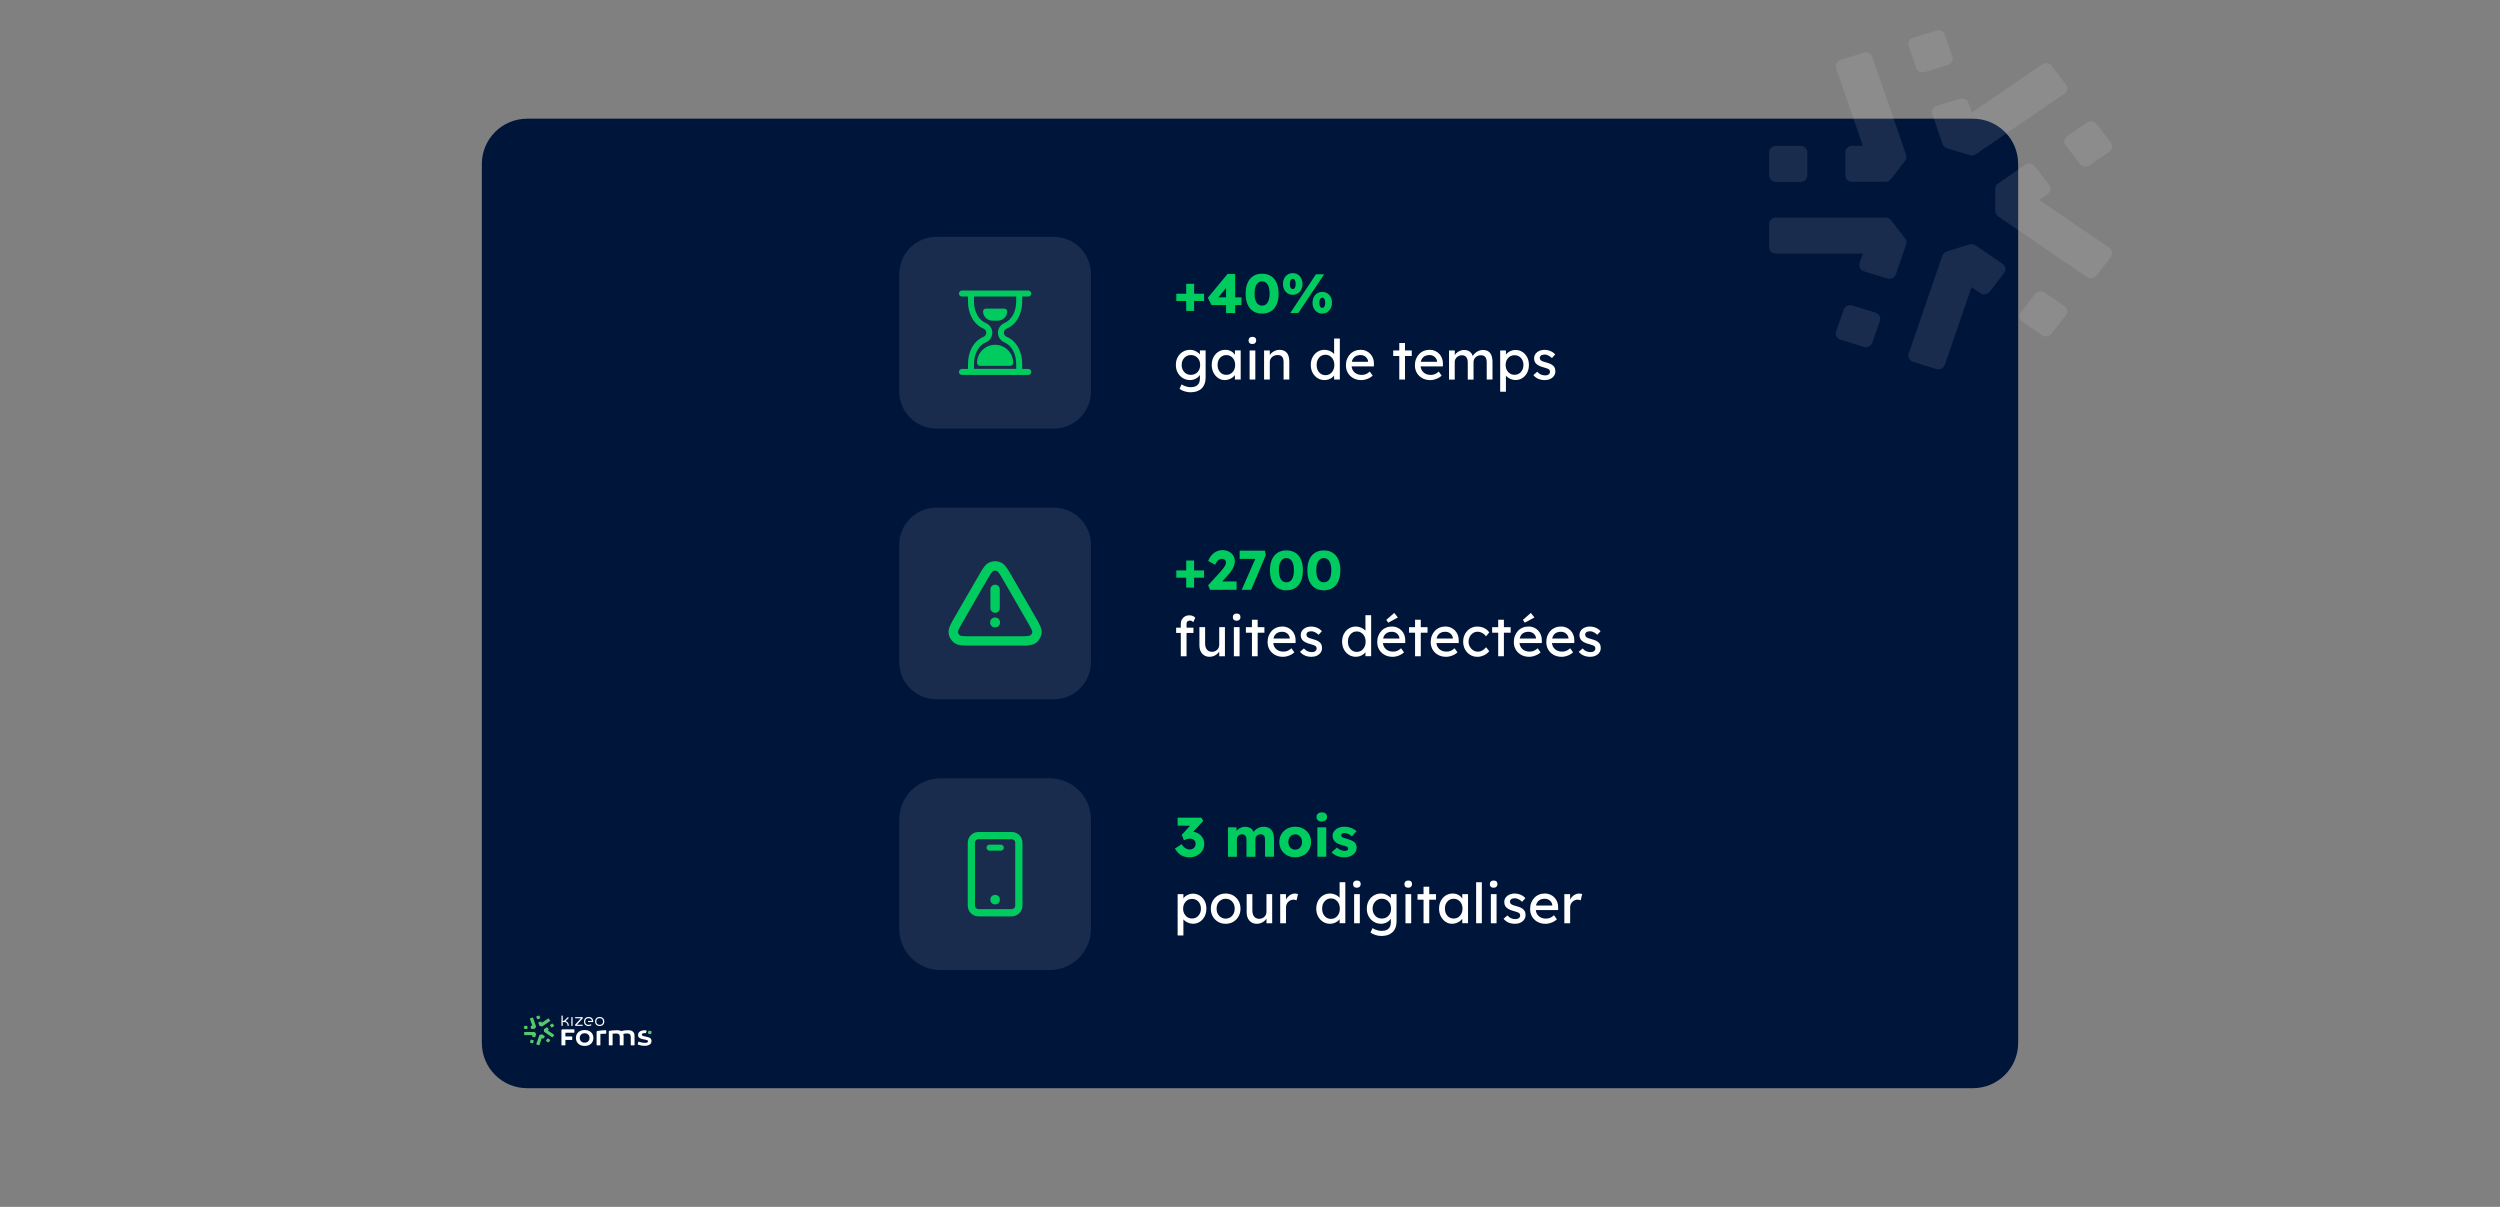 <?xml version="1.0" encoding="UTF-8"?>
<svg id="Calque_1" data-name="Calque 1" xmlns="http://www.w3.org/2000/svg" viewBox="0 0 1595 770">
  <rect x="0" y="0" width="1595" height="770" fill="#808080" stroke="none"/>
  <defs>
    <style>
      .cls-1 {
        fill: #55c96b;
      }

      .cls-2, .cls-3 {
        fill: #00cb5f;
      }

      .cls-4, .cls-5 {
        fill: #fff;
      }

      .cls-4, .cls-6 {
        opacity: .1;
      }

      .cls-3 {
        fill-rule: evenodd;
      }

      .cls-7 {
        fill: #00153a;
      }
    </style>
  </defs>
  <path class="cls-7" d="M336.27,75.73h922.47c15.92,0,28.85,12.93,28.85,28.85v560.83c0,15.92-12.93,28.85-28.85,28.85H336.27c-15.92,0-28.85-12.93-28.85-28.85V104.59c0-15.92,12.93-28.85,28.85-28.85Z"/>
  <g>
    <g>
      <g>
        <path class="cls-2" d="M750.48,192.02v-4.63h17.71v4.63h-17.71ZM756.81,198.35v-17.29h5.02v17.29h-5.02Z"/>
        <path class="cls-2" d="M782.23,199.73v-20.01l3.22.07-8.94,10.96-.85-1.06h16.4v4.95h-19.09l-2.4-4.63,12.62-15.24h4.84v24.96h-5.8Z"/>
        <path class="cls-2" d="M805.21,200.08c-2.22,0-4.11-.51-5.67-1.52-1.57-1.01-2.76-2.47-3.59-4.37-.83-1.9-1.24-4.18-1.24-6.84s.41-4.94,1.24-6.84c.82-1.9,2.02-3.35,3.59-4.37,1.57-1.01,3.46-1.52,5.67-1.52s4.11.51,5.69,1.52c1.58,1.01,2.78,2.47,3.61,4.37.82,1.9,1.24,4.18,1.24,6.84s-.41,4.94-1.24,6.84c-.83,1.9-2.03,3.35-3.61,4.37-1.58,1.01-3.48,1.52-5.69,1.52ZM805.21,194.99c1.53,0,2.72-.66,3.55-1.98.84-1.32,1.26-3.21,1.26-5.66s-.42-4.46-1.26-5.82c-.84-1.35-2.02-2.03-3.55-2.03s-2.72.68-3.55,2.03c-.84,1.36-1.25,3.29-1.25,5.82s.42,4.34,1.25,5.66c.84,1.32,2.02,1.98,3.55,1.98Z"/>
        <path class="cls-2" d="M824.79,188.1c-1.2,0-2.27-.3-3.22-.9-.94-.6-1.68-1.42-2.21-2.46s-.8-2.22-.8-3.54.27-2.54.8-3.59,1.27-1.87,2.21-2.46c.94-.59,2.01-.88,3.22-.88s2.3.29,3.23.88c.93.59,1.66,1.41,2.17,2.46.52,1.05.78,2.24.78,3.59s-.27,2.5-.81,3.54c-.54,1.04-1.28,1.86-2.21,2.46-.93.6-1.99.9-3.16.9ZM824.79,184.45c.4,0,.74-.13,1.01-.39.27-.26.48-.64.62-1.13s.21-1.07.21-1.73-.07-1.24-.21-1.73-.35-.88-.62-1.15c-.27-.27-.61-.41-1.01-.41-.38,0-.71.14-.99.41-.28.27-.5.65-.65,1.15-.15.5-.23,1.07-.23,1.73s.07,1.24.21,1.73c.14.5.36.87.65,1.13s.63.39,1.01.39ZM823.2,199.73l16.37-24.75h5.27l-16.54,24.75h-5.09ZM843.63,200.08c-1.2,0-2.27-.31-3.22-.92-.94-.61-1.68-1.43-2.21-2.46-.53-1.03-.8-2.2-.8-3.52s.26-2.54.78-3.59c.52-1.05,1.25-1.87,2.19-2.46.94-.59,2.03-.88,3.25-.88s2.3.29,3.23.88c.93.59,1.66,1.41,2.17,2.46.52,1.05.78,2.25.78,3.59s-.27,2.46-.81,3.5c-.54,1.04-1.28,1.86-2.21,2.48-.93.61-1.99.92-3.16.92ZM843.63,196.44c.4,0,.74-.14,1.01-.41.27-.27.48-.65.62-1.13.14-.48.21-1.05.21-1.71s-.07-1.24-.21-1.73c-.14-.5-.35-.88-.62-1.15-.27-.27-.61-.41-1.01-.41s-.74.13-1.03.39c-.28.26-.5.64-.65,1.15-.15.51-.23,1.09-.23,1.75s.08,1.23.23,1.71c.15.48.37.86.65,1.13.28.27.62.41,1.03.41Z"/>
        <path class="cls-5" d="M759.64,250.28c-1.32,0-2.63-.21-3.94-.62s-2.36-.95-3.16-1.61l1.34-2.83c.47.35,1.03.67,1.66.94.64.27,1.31.48,2.01.64.71.15,1.4.23,2.09.23,1.3,0,2.38-.21,3.25-.64.87-.42,1.53-1.05,1.98-1.87.45-.83.67-1.85.67-3.08v-3.57l.39.25c-.12.73-.5,1.43-1.15,2.1-.65.67-1.46,1.22-2.42,1.64-.97.42-1.96.64-2.97.64-1.77,0-3.34-.42-4.72-1.26-1.38-.84-2.47-1.98-3.27-3.43-.8-1.45-1.2-3.1-1.2-4.97s.39-3.52,1.18-4.97c.79-1.45,1.87-2.59,3.25-3.43,1.38-.84,2.93-1.25,4.65-1.25.71,0,1.39.09,2.05.27.66.18,1.27.42,1.84.74s1.07.67,1.52,1.04c.45.38.81.78,1.1,1.2.28.42.46.82.53,1.2l-.78.28v-4.35h3.64v17.43c0,1.49-.22,2.8-.65,3.94-.44,1.14-1.07,2.11-1.89,2.9-.82.79-1.83,1.39-3,1.8-1.18.41-2.51.62-3.99.62ZM759.78,239.14c1.15,0,2.18-.27,3.08-.81s1.59-1.28,2.09-2.23c.49-.94.74-2.03.74-3.25s-.25-2.32-.76-3.27c-.51-.95-1.2-1.7-2.09-2.24s-1.9-.81-3.06-.81-2.14.28-3.02.83c-.88.55-1.58,1.31-2.09,2.26-.51.95-.76,2.03-.76,3.24s.25,2.28.76,3.23c.51.95,1.2,1.7,2.09,2.25s1.89.81,3.02.81Z"/>
        <path class="cls-5" d="M781.42,242.5c-1.53,0-2.93-.42-4.19-1.27-1.26-.85-2.27-2-3.02-3.47-.75-1.46-1.13-3.11-1.13-4.95s.38-3.52,1.15-4.97c.77-1.45,1.8-2.59,3.11-3.41,1.31-.82,2.78-1.24,4.4-1.24.97,0,1.85.14,2.65.42.8.28,1.5.68,2.1,1.18.6.51,1.1,1.09,1.48,1.75.39.66.63,1.37.72,2.12l-.81-.28v-4.81h3.68v18.56h-3.68v-4.42l.85-.25c-.14.64-.43,1.26-.87,1.86-.44.6-.99,1.14-1.66,1.61-.67.47-1.41.85-2.23,1.13-.81.28-1.67.42-2.56.42ZM782.37,239.14c1.11,0,2.09-.27,2.93-.81s1.51-1.29,2-2.25c.48-.95.72-2.04.72-3.27s-.24-2.27-.72-3.22c-.48-.94-1.15-1.68-2-2.23s-1.83-.81-2.93-.81-2.04.27-2.88.81-1.5,1.28-1.98,2.23-.72,2.02-.72,3.22.24,2.32.72,3.27c.48.95,1.14,1.7,1.98,2.25s1.8.81,2.88.81Z"/>
        <path class="cls-5" d="M799.02,219.49c-.78,0-1.38-.2-1.8-.6-.42-.4-.64-.97-.64-1.7,0-.68.22-1.24.65-1.66.44-.42,1.03-.64,1.79-.64s1.38.2,1.8.6.64.97.64,1.7c0,.68-.22,1.24-.65,1.66-.44.42-1.03.64-1.79.64ZM797.25,242.15v-18.56h3.64v18.56h-3.64Z"/>
        <path class="cls-5" d="M806.48,242.15v-18.56h3.64v3.82l-.64.42c.24-.83.69-1.59,1.38-2.28.68-.69,1.5-1.26,2.44-1.7.94-.44,1.91-.65,2.9-.65,1.41,0,2.59.28,3.54.83.94.55,1.65,1.4,2.12,2.53.47,1.13.71,2.56.71,4.28v11.31h-3.64v-11.06c0-1.06-.14-1.94-.42-2.63-.28-.69-.72-1.2-1.31-1.52-.59-.32-1.32-.45-2.19-.41-.71,0-1.36.11-1.94.34-.59.22-1.1.54-1.54.94-.44.4-.78.87-1.03,1.4-.25.53-.37,1.1-.37,1.71v11.24h-3.64Z"/>
        <path class="cls-5" d="M845.15,242.5c-1.7,0-3.21-.42-4.54-1.26-1.33-.84-2.39-1.98-3.16-3.43-.78-1.45-1.17-3.1-1.17-4.97s.38-3.52,1.15-4.97c.77-1.45,1.81-2.59,3.13-3.43,1.32-.84,2.82-1.25,4.49-1.25.92,0,1.81.15,2.67.44.86.29,1.63.69,2.32,1.2.68.51,1.22,1.06,1.61,1.66.39.6.58,1.21.58,1.82l-1.06.07v-12.41h3.64v26.16h-3.64v-4.42h.71c0,.57-.19,1.13-.57,1.68-.38.55-.88,1.07-1.5,1.54-.62.47-1.34.85-2.16,1.13-.81.28-1.64.42-2.49.42ZM845.65,239.36c1.11,0,2.09-.28,2.93-.85.85-.57,1.51-1.34,2-2.32.48-.98.72-2.09.72-3.34s-.24-2.36-.72-3.34c-.48-.98-1.15-1.75-2-2.32s-1.83-.85-2.93-.85-2.09.28-2.93.85c-.85.57-1.51,1.34-2,2.32-.48.98-.72,2.09-.72,3.34s.24,2.36.72,3.34c.48.98,1.15,1.75,2,2.32.85.57,1.83.85,2.93.85Z"/>
        <path class="cls-5" d="M868.49,242.5c-1.91,0-3.6-.41-5.07-1.22-1.47-.81-2.63-1.93-3.46-3.34-.84-1.41-1.26-3.04-1.26-4.88,0-1.46.24-2.79.71-3.99.47-1.2,1.13-2.25,1.96-3.13.84-.88,1.84-1.57,3-2.05,1.17-.48,2.43-.72,3.8-.72,1.2,0,2.32.23,3.36.69,1.04.46,1.94,1.09,2.7,1.89.77.8,1.35,1.75,1.77,2.85.41,1.1.61,2.29.58,3.59l-.04,1.56h-15.17l-.81-2.9h12.83l-.53.6v-.85c-.07-.78-.33-1.47-.78-2.09-.45-.61-1.01-1.1-1.7-1.45-.68-.35-1.43-.53-2.23-.53-1.27,0-2.35.24-3.22.72-.87.48-1.53,1.19-1.98,2.12-.45.93-.67,2.08-.67,3.45,0,1.3.27,2.42.81,3.38.54.95,1.31,1.69,2.3,2.21.99.52,2.13.78,3.43.78.92,0,1.77-.15,2.56-.46.79-.31,1.64-.86,2.56-1.66l1.84,2.58c-.57.57-1.26,1.06-2.07,1.49-.81.42-1.67.76-2.58,1.01-.91.25-1.8.37-2.67.37Z"/>
        <path class="cls-5" d="M888.88,227.12v-3.53h11.81v3.53h-11.81ZM892.74,242.15v-23.3h3.64v23.3h-3.64Z"/>
        <path class="cls-5" d="M912.5,242.5c-1.91,0-3.6-.41-5.07-1.22-1.47-.81-2.63-1.93-3.46-3.34-.84-1.41-1.26-3.04-1.26-4.88,0-1.46.24-2.79.71-3.99.47-1.2,1.13-2.25,1.96-3.13.84-.88,1.84-1.57,3-2.05,1.17-.48,2.43-.72,3.8-.72,1.2,0,2.32.23,3.36.69,1.04.46,1.94,1.09,2.7,1.89.77.8,1.35,1.75,1.77,2.85.41,1.1.61,2.29.58,3.59l-.04,1.56h-15.17l-.81-2.9h12.83l-.53.6v-.85c-.07-.78-.33-1.47-.78-2.09-.45-.61-1.01-1.1-1.7-1.45-.68-.35-1.43-.53-2.23-.53-1.27,0-2.35.24-3.22.72-.87.48-1.53,1.19-1.98,2.12-.45.93-.67,2.08-.67,3.45,0,1.3.27,2.42.81,3.38.54.95,1.31,1.69,2.3,2.21.99.52,2.13.78,3.43.78.92,0,1.77-.15,2.56-.46.79-.31,1.64-.86,2.56-1.66l1.84,2.58c-.57.57-1.26,1.06-2.07,1.49-.81.42-1.67.76-2.58,1.01-.91.25-1.8.37-2.67.37Z"/>
        <path class="cls-5" d="M924.48,242.15v-18.56h3.68v3.96l-.67.42c.19-.61.49-1.2.9-1.77.41-.57.92-1.07,1.52-1.5s1.25-.78,1.94-1.04c.69-.26,1.41-.39,2.14-.39,1.06,0,1.99.18,2.79.53.8.35,1.46.88,1.98,1.59.52.71.9,1.59,1.13,2.65l-.57-.14.25-.6c.26-.54.62-1.05,1.08-1.54.46-.48.98-.91,1.57-1.29.59-.38,1.21-.67,1.87-.88.66-.21,1.31-.32,1.94-.32,1.39,0,2.54.28,3.45.85s1.59,1.43,2.05,2.58c.46,1.15.69,2.59.69,4.31v11.14h-3.68v-10.92c0-1.06-.14-1.93-.41-2.6-.27-.67-.68-1.17-1.22-1.5-.54-.33-1.24-.49-2.09-.49-.66,0-1.28.11-1.86.34-.58.22-1.08.54-1.5.94s-.75.87-.99,1.4c-.24.53-.35,1.11-.35,1.75v11.1h-3.68v-10.99c0-.97-.14-1.79-.42-2.46-.28-.67-.7-1.18-1.24-1.54-.54-.35-1.2-.53-1.98-.53-.66,0-1.27.11-1.84.34-.57.22-1.06.53-1.49.92-.42.39-.75.85-.99,1.38-.24.53-.35,1.1-.35,1.72v11.17h-3.68Z"/>
        <path class="cls-5" d="M957.11,249.93v-26.34h3.68v4.24l-.57-.32c.14-.71.54-1.38,1.2-2.03.66-.65,1.47-1.18,2.42-1.59.95-.41,1.94-.62,2.95-.62,1.67,0,3.16.41,4.45,1.24,1.3.83,2.32,1.96,3.08,3.39.75,1.44,1.13,3.09,1.13,4.95s-.37,3.48-1.11,4.93c-.74,1.45-1.76,2.59-3.06,3.43-1.3.84-2.76,1.26-4.38,1.26-1.08,0-2.13-.22-3.15-.65-1.01-.44-1.87-1-2.58-1.68-.71-.68-1.14-1.39-1.31-2.12l.92-.5v12.41h-3.68ZM966.3,239.11c1.08,0,2.05-.27,2.9-.81.85-.54,1.52-1.28,2.01-2.23s.74-2.02.74-3.22-.24-2.27-.72-3.2-1.15-1.67-2-2.21c-.85-.54-1.83-.81-2.93-.81s-2.09.27-2.93.8c-.85.53-1.52,1.27-2.02,2.21-.5.94-.74,2.02-.74,3.22s.25,2.27.74,3.22,1.17,1.68,2.02,2.23c.85.54,1.83.81,2.93.81Z"/>
        <path class="cls-5" d="M985.61,242.5c-1.56,0-2.96-.27-4.21-.81-1.25-.54-2.29-1.34-3.11-2.4l2.47-2.12c.71.83,1.48,1.42,2.32,1.79.84.37,1.79.55,2.85.55.42,0,.82-.05,1.18-.16.37-.11.68-.27.95-.48.27-.21.48-.46.62-.76.14-.29.21-.62.21-.97,0-.61-.22-1.11-.67-1.49-.24-.16-.61-.35-1.11-.55-.51-.2-1.16-.41-1.96-.62-1.37-.35-2.49-.75-3.36-1.2-.87-.45-1.54-.95-2.01-1.52-.35-.45-.61-.94-.78-1.47-.17-.53-.25-1.11-.25-1.75,0-.78.17-1.49.51-2.14.34-.65.81-1.21,1.41-1.7s1.31-.85,2.12-1.11,1.68-.39,2.6-.39c.87,0,1.74.12,2.6.35.86.24,1.66.58,2.39,1.03s1.34.98,1.84,1.59l-2.09,2.3c-.45-.45-.94-.84-1.47-1.18-.53-.34-1.07-.61-1.61-.8-.54-.19-1.04-.28-1.49-.28-.49,0-.94.05-1.34.14-.4.09-.74.24-1.01.42-.27.19-.48.42-.62.71s-.21.6-.21.95c.02.31.1.6.23.87.13.27.31.5.55.69.26.19.65.39,1.17.6.52.21,1.18.41,1.98.6,1.18.31,2.15.64,2.92,1.01.77.37,1.37.78,1.82,1.25.47.45.8.97.99,1.56.19.59.28,1.25.28,1.98,0,1.06-.3,2.01-.9,2.85s-1.41,1.49-2.42,1.96c-1.01.47-2.14.71-3.39.71Z"/>
      </g>
      <g>
        <path class="cls-4" d="M672.29,273.43c13.11,0,23.73-10.61,23.74-23.72v-74.86c0-13.1-10.63-23.73-23.74-23.73h-74.83c-13.11,0-23.74,10.63-23.74,23.74v74.84c0,13.11,10.63,23.72,23.73,23.72h74.84Z"/>
        <g id="Ikon">
          <path class="cls-2" d="M634.88,219.97h0c6.37,0,11.54,5.17,11.54,11.54h0c0,1.06-.86,1.92-1.92,1.92h-19.23c-1.06,0-1.92-.86-1.92-1.92h0c0-6.37,5.17-11.54,11.54-11.54ZM633.11,204.58h3.55c3.27,0,5.92-2.65,5.92-5.92h0c0-.98-.79-1.77-1.77-1.77h-11.84c-.98,0-1.77.79-1.77,1.77h0c0,3.27,2.65,5.92,5.92,5.92h0ZM657.95,237.28c0,1.06-.86,1.92-1.92,1.92h-42.31c-1.06,0-1.92-.86-1.92-1.92s.86-1.92,1.92-1.92h3.85v-3.08c0-8.16,3.8-14.83,9.92-17.4,1.44-.58,2.13-2.22,1.55-3.66-.29-.71-.85-1.27-1.55-1.55-6.12-2.57-9.92-9.23-9.92-17.4v-3.08h-3.85c-1.06,0-1.92-.86-1.92-1.92s.86-1.92,1.92-1.92h42.31c1.06,0,1.92.86,1.92,1.92s-.86,1.92-1.92,1.92h-3.85v3.08c0,8.16-3.8,14.83-9.92,17.4-1.44.58-2.13,2.22-1.55,3.66.29.71.85,1.27,1.55,1.55,6.12,2.57,9.92,9.23,9.92,17.4v3.08h3.85c1.06,0,1.92.86,1.92,1.92h0ZM648.34,235.35v-3.08c0-6.58-2.9-11.89-7.56-13.85-3.4-1.4-5.01-5.29-3.61-8.69.68-1.64,1.97-2.94,3.61-3.61,4.66-1.96,7.56-7.27,7.56-13.85v-3.08h-26.92v3.08c0,6.58,2.9,11.89,7.56,13.85,3.4,1.4,5.01,5.29,3.61,8.69-.68,1.64-1.97,2.94-3.61,3.61-4.66,1.96-7.56,7.27-7.56,13.85v3.08h26.92Z"/>
        </g>
      </g>
    </g>
    <g>
      <g>
        <path class="cls-2" d="M750.48,368.56v-4.63h17.71v4.63h-17.71ZM756.81,374.89v-17.29h5.02v17.29h-5.02Z"/>
        <path class="cls-2" d="M771.98,376.27l-1.17-2.9,7.21-7.88c.4-.45.84-.95,1.31-1.52.47-.57.93-1.15,1.38-1.75.45-.6.81-1.18,1.08-1.75.27-.57.41-1.08.41-1.56s-.11-.88-.32-1.24-.52-.63-.92-.83c-.4-.2-.91-.3-1.52-.3-.54,0-1.06.14-1.56.41-.49.27-.96.69-1.4,1.26-.44.57-.84,1.26-1.22,2.09l-4.45-2.4c.5-1.37,1.2-2.57,2.1-3.62.91-1.05,1.97-1.86,3.2-2.44,1.23-.58,2.53-.87,3.92-.87,1.46.02,2.78.34,3.96.94,1.18.6,2.12,1.44,2.81,2.51.69,1.07,1.04,2.33,1.04,3.77,0,.49-.06,1.01-.18,1.56-.12.54-.3,1.1-.53,1.68-.24.58-.55,1.19-.94,1.84-.39.65-.85,1.33-1.4,2.03-.54.71-1.18,1.46-1.91,2.26l-5.62,6.12-.71-2.69h12.37v5.3h-16.97Z"/>
        <path class="cls-2" d="M792.23,376.27l9.9-22.55,1.7,2.83h-12.94v-5.23h16.12l.57,2.86-9.33,22.1h-6.01Z"/>
        <path class="cls-2" d="M820.73,376.62c-2.22,0-4.11-.51-5.67-1.52-1.57-1.01-2.76-2.47-3.59-4.37-.83-1.9-1.24-4.18-1.24-6.84s.41-4.94,1.24-6.84c.82-1.9,2.02-3.35,3.59-4.37,1.57-1.01,3.46-1.52,5.67-1.52s4.11.51,5.69,1.52c1.58,1.01,2.78,2.47,3.61,4.37.82,1.9,1.24,4.18,1.24,6.84s-.41,4.94-1.24,6.84c-.83,1.9-2.03,3.35-3.61,4.37-1.58,1.01-3.48,1.52-5.69,1.52ZM820.73,371.53c1.53,0,2.72-.66,3.55-1.98.84-1.32,1.25-3.21,1.25-5.66s-.42-4.46-1.25-5.82c-.84-1.35-2.02-2.03-3.55-2.03s-2.72.68-3.55,2.03c-.84,1.36-1.25,3.29-1.25,5.82s.42,4.34,1.25,5.66c.84,1.32,2.02,1.98,3.55,1.98Z"/>
        <path class="cls-2" d="M844.59,376.62c-2.22,0-4.11-.51-5.67-1.52-1.57-1.01-2.76-2.47-3.59-4.37-.83-1.9-1.24-4.18-1.24-6.84s.41-4.94,1.24-6.84c.82-1.9,2.02-3.35,3.59-4.37,1.57-1.01,3.46-1.52,5.67-1.52s4.11.51,5.69,1.52c1.58,1.01,2.78,2.47,3.61,4.37.82,1.9,1.24,4.18,1.24,6.84s-.41,4.94-1.24,6.84c-.83,1.9-2.03,3.35-3.61,4.37-1.58,1.01-3.48,1.52-5.69,1.52ZM844.59,371.53c1.53,0,2.72-.66,3.55-1.98.84-1.32,1.25-3.21,1.25-5.66s-.42-4.46-1.25-5.82c-.84-1.35-2.02-2.03-3.55-2.03s-2.72.68-3.55,2.03c-.84,1.36-1.25,3.29-1.25,5.82s.42,4.34,1.25,5.66c.84,1.32,2.02,1.98,3.55,1.98Z"/>
        <path class="cls-5" d="M750.38,403.81v-3.36h11.03v3.36h-11.03ZM753.35,418.69v-20.65c0-1.06.24-2,.71-2.83.47-.82,1.12-1.47,1.94-1.94.82-.47,1.78-.71,2.86-.71.75,0,1.46.14,2.12.42.66.28,1.19.66,1.59,1.13l-1.24,2.79c-.31-.28-.64-.51-1.01-.69-.37-.18-.71-.27-1.04-.27-.5,0-.91.08-1.25.23-.34.15-.6.39-.76.71-.17.32-.25.7-.25,1.15v20.65h-3.68Z"/>
        <path class="cls-5" d="M771.73,419.04c-1.32,0-2.47-.31-3.45-.92-.98-.61-1.73-1.47-2.26-2.58s-.8-2.43-.8-3.96v-11.45h3.64v10.46c0,1.08.17,2.02.51,2.81.34.79.84,1.4,1.48,1.82.65.42,1.43.64,2.35.64.68,0,1.31-.11,1.87-.34s1.05-.54,1.47-.94c.41-.4.74-.88.97-1.45.24-.57.35-1.18.35-1.84v-11.17h3.64v18.56h-3.64v-3.89l.64-.42c-.28.87-.76,1.66-1.43,2.37-.67.71-1.47,1.27-2.39,1.68-.92.41-1.91.62-2.97.62Z"/>
        <path class="cls-5" d="M788.98,396.03c-.78,0-1.38-.2-1.8-.6-.42-.4-.64-.97-.64-1.7,0-.68.22-1.24.65-1.66.44-.42,1.03-.64,1.79-.64s1.38.2,1.8.6c.42.4.64.97.64,1.7,0,.68-.22,1.24-.65,1.66-.44.42-1.03.64-1.79.64ZM787.21,418.69v-18.56h3.64v18.56h-3.64Z"/>
        <path class="cls-5" d="M794.88,403.67v-3.53h11.81v3.53h-11.81ZM798.74,418.69v-23.3h3.64v23.3h-3.64Z"/>
        <path class="cls-5" d="M818.5,419.04c-1.91,0-3.6-.41-5.07-1.22-1.47-.81-2.63-1.93-3.46-3.34-.84-1.41-1.25-3.04-1.25-4.88,0-1.46.24-2.79.71-3.99.47-1.2,1.13-2.25,1.96-3.13.84-.88,1.84-1.57,3-2.05s2.43-.72,3.8-.72c1.2,0,2.32.23,3.36.69,1.04.46,1.94,1.09,2.7,1.89.77.8,1.36,1.75,1.77,2.85.41,1.1.61,2.29.58,3.59l-.04,1.56h-15.17l-.81-2.9h12.83l-.53.6v-.85c-.07-.78-.33-1.47-.78-2.09-.45-.61-1.01-1.1-1.7-1.45-.68-.35-1.43-.53-2.23-.53-1.27,0-2.35.24-3.22.72-.87.48-1.53,1.19-1.98,2.12-.45.93-.67,2.08-.67,3.45,0,1.3.27,2.42.81,3.38.54.95,1.31,1.69,2.3,2.21.99.52,2.13.78,3.43.78.92,0,1.77-.15,2.56-.46.79-.31,1.64-.86,2.56-1.66l1.84,2.58c-.57.57-1.25,1.06-2.07,1.49s-1.67.76-2.58,1.01c-.91.25-1.8.37-2.67.37Z"/>
        <path class="cls-5" d="M836.74,419.04c-1.56,0-2.96-.27-4.21-.81-1.25-.54-2.29-1.34-3.11-2.4l2.47-2.12c.71.83,1.48,1.42,2.32,1.79.84.37,1.79.55,2.85.55.42,0,.82-.05,1.18-.16.37-.11.68-.27.95-.48.27-.21.48-.46.62-.76.14-.29.21-.62.21-.97,0-.61-.22-1.11-.67-1.49-.24-.16-.61-.35-1.11-.55-.51-.2-1.16-.41-1.96-.62-1.37-.35-2.49-.75-3.36-1.2-.87-.45-1.54-.95-2.02-1.52-.35-.45-.61-.94-.78-1.47-.17-.53-.25-1.11-.25-1.75,0-.78.17-1.49.51-2.14.34-.65.81-1.21,1.41-1.7s1.31-.85,2.12-1.11,1.68-.39,2.6-.39c.87,0,1.74.12,2.6.35.86.24,1.66.58,2.39,1.03.73.45,1.34.98,1.84,1.59l-2.09,2.3c-.45-.45-.94-.84-1.47-1.18-.53-.34-1.07-.61-1.61-.8-.54-.19-1.04-.28-1.48-.28-.5,0-.94.05-1.34.14-.4.09-.74.24-1.01.42-.27.19-.48.42-.62.71-.14.28-.21.6-.21.95.02.31.1.6.23.87.13.27.31.5.55.69.26.19.65.39,1.17.6.52.21,1.18.41,1.98.6,1.18.31,2.15.64,2.92,1.01.77.37,1.37.78,1.82,1.25.47.45.8.97.99,1.56.19.59.28,1.25.28,1.98,0,1.06-.3,2.01-.9,2.85s-1.41,1.49-2.42,1.96c-1.01.47-2.15.71-3.39.71Z"/>
        <path class="cls-5" d="M865.13,419.04c-1.7,0-3.21-.42-4.54-1.26-1.33-.84-2.39-1.98-3.16-3.43-.78-1.45-1.17-3.1-1.17-4.97s.38-3.52,1.15-4.97c.77-1.45,1.81-2.59,3.13-3.43,1.32-.84,2.82-1.25,4.49-1.25.92,0,1.81.15,2.67.44.86.29,1.63.69,2.32,1.2.68.51,1.22,1.06,1.61,1.66.39.6.58,1.21.58,1.82l-1.06.07v-12.41h3.64v26.16h-3.64v-4.42h.71c0,.57-.19,1.13-.57,1.68-.38.55-.88,1.07-1.5,1.54-.62.47-1.34.85-2.16,1.13-.81.28-1.64.42-2.49.42ZM865.62,415.9c1.11,0,2.09-.28,2.93-.85.85-.57,1.51-1.34,2-2.32.48-.98.72-2.09.72-3.34s-.24-2.36-.72-3.34c-.48-.98-1.15-1.75-2-2.32s-1.83-.85-2.93-.85-2.09.28-2.93.85-1.51,1.34-2,2.32c-.48.98-.72,2.09-.72,3.34s.24,2.36.72,3.34c.48.98,1.15,1.75,2,2.32.85.57,1.83.85,2.93.85Z"/>
        <path class="cls-5" d="M888.46,419.04c-1.91,0-3.6-.41-5.07-1.22-1.47-.81-2.63-1.93-3.46-3.34-.84-1.41-1.25-3.04-1.25-4.88,0-1.46.24-2.79.71-3.99.47-1.2,1.13-2.25,1.96-3.13.84-.88,1.84-1.57,3-2.05s2.43-.72,3.8-.72c1.2,0,2.32.23,3.36.69,1.04.46,1.94,1.09,2.7,1.89.77.8,1.36,1.75,1.77,2.85.41,1.1.61,2.29.58,3.59l-.04,1.56h-15.17l-.81-2.9h12.83l-.53.6v-.85c-.07-.78-.33-1.47-.78-2.09-.45-.61-1.01-1.1-1.7-1.45-.68-.35-1.43-.53-2.23-.53-1.27,0-2.35.24-3.22.72-.87.48-1.53,1.19-1.98,2.12-.45.93-.67,2.08-.67,3.45,0,1.3.27,2.42.81,3.38.54.95,1.31,1.69,2.3,2.21.99.52,2.13.78,3.43.78.92,0,1.77-.15,2.56-.46.79-.31,1.64-.86,2.56-1.66l1.84,2.58c-.57.57-1.25,1.06-2.07,1.49s-1.67.76-2.58,1.01c-.91.25-1.8.37-2.67.37ZM885.67,397.27l-1.2-1.8,5.06-4.42,2.3,2.9-6.15,3.32Z"/>
        <path class="cls-5" d="M898.96,403.67v-3.53h11.81v3.53h-11.81ZM902.81,418.69v-23.3h3.64v23.3h-3.64Z"/>
        <path class="cls-5" d="M922.57,419.04c-1.91,0-3.6-.41-5.07-1.22-1.47-.81-2.63-1.93-3.46-3.34-.84-1.41-1.25-3.04-1.25-4.88,0-1.46.24-2.79.71-3.99.47-1.2,1.13-2.25,1.96-3.13.84-.88,1.84-1.57,3-2.05s2.43-.72,3.8-.72c1.2,0,2.32.23,3.36.69,1.04.46,1.94,1.09,2.7,1.89.77.8,1.36,1.75,1.77,2.85.41,1.1.61,2.29.58,3.59l-.04,1.56h-15.17l-.81-2.9h12.83l-.53.6v-.85c-.07-.78-.33-1.47-.78-2.09-.45-.61-1.01-1.1-1.7-1.45-.68-.35-1.43-.53-2.23-.53-1.27,0-2.35.24-3.22.72-.87.48-1.53,1.19-1.98,2.12-.45.93-.67,2.08-.67,3.45,0,1.3.27,2.42.81,3.38.54.95,1.31,1.69,2.3,2.21.99.52,2.13.78,3.43.78.92,0,1.77-.15,2.56-.46.79-.31,1.64-.86,2.56-1.66l1.84,2.58c-.57.57-1.25,1.06-2.07,1.49s-1.67.76-2.58,1.01c-.91.25-1.8.37-2.67.37Z"/>
        <path class="cls-5" d="M942.51,419.04c-1.72,0-3.26-.42-4.61-1.27-1.36-.85-2.43-2-3.22-3.47-.79-1.46-1.18-3.1-1.18-4.91s.39-3.45,1.18-4.91c.79-1.46,1.86-2.62,3.22-3.46,1.35-.85,2.89-1.27,4.61-1.27s3.15.34,4.51,1.01c1.36.67,2.39,1.59,3.09,2.74l-2.02,2.48c-.38-.54-.86-1.04-1.45-1.49-.59-.45-1.21-.8-1.87-1.06-.66-.26-1.3-.39-1.91-.39-1.13,0-2.14.28-3.02.83-.88.55-1.59,1.31-2.1,2.28-.52.97-.78,2.05-.78,3.25s.27,2.28.81,3.23c.54.95,1.26,1.72,2.16,2.28.9.57,1.89.85,2.97.85.64,0,1.25-.11,1.86-.32s1.18-.53,1.75-.95c.57-.42,1.1-.94,1.59-1.56l2.02,2.48c-.75,1.06-1.83,1.93-3.23,2.62-1.4.68-2.86,1.03-4.37,1.03Z"/>
        <path class="cls-5" d="M951.99,403.67v-3.53h11.81v3.53h-11.81ZM955.84,418.69v-23.3h3.64v23.3h-3.64Z"/>
        <path class="cls-5" d="M975.6,419.04c-1.91,0-3.6-.41-5.07-1.22-1.47-.81-2.63-1.93-3.46-3.34-.84-1.41-1.25-3.04-1.25-4.88,0-1.46.24-2.79.71-3.99.47-1.2,1.13-2.25,1.96-3.13.84-.88,1.84-1.57,3-2.05s2.43-.72,3.8-.72c1.2,0,2.32.23,3.36.69,1.04.46,1.94,1.09,2.7,1.89.77.8,1.36,1.75,1.77,2.85.41,1.1.61,2.29.58,3.59l-.04,1.56h-15.17l-.81-2.9h12.83l-.53.6v-.85c-.07-.78-.33-1.47-.78-2.09-.45-.61-1.01-1.1-1.7-1.45-.68-.35-1.43-.53-2.23-.53-1.27,0-2.35.24-3.22.72-.87.48-1.53,1.19-1.98,2.12-.45.93-.67,2.08-.67,3.45,0,1.3.27,2.42.81,3.38.54.95,1.31,1.69,2.3,2.21.99.52,2.13.78,3.43.78.92,0,1.77-.15,2.56-.46.79-.31,1.64-.86,2.56-1.66l1.84,2.58c-.57.57-1.25,1.06-2.07,1.49s-1.67.76-2.58,1.01c-.91.25-1.8.37-2.67.37ZM972.81,397.27l-1.2-1.8,5.06-4.42,2.3,2.9-6.15,3.32Z"/>
        <path class="cls-5" d="M996.32,419.04c-1.91,0-3.6-.41-5.07-1.22-1.47-.81-2.63-1.93-3.46-3.34-.84-1.41-1.25-3.04-1.25-4.88,0-1.46.24-2.79.71-3.99.47-1.2,1.13-2.25,1.96-3.13.84-.88,1.84-1.57,3-2.05s2.43-.72,3.8-.72c1.2,0,2.32.23,3.36.69,1.04.46,1.94,1.09,2.7,1.89.77.8,1.36,1.75,1.77,2.85.41,1.1.61,2.29.58,3.59l-.04,1.56h-15.17l-.81-2.9h12.83l-.53.6v-.85c-.07-.78-.33-1.47-.78-2.09-.45-.61-1.01-1.1-1.7-1.45-.68-.35-1.43-.53-2.23-.53-1.27,0-2.35.24-3.22.72-.87.48-1.53,1.19-1.98,2.12-.45.93-.67,2.08-.67,3.45,0,1.3.27,2.42.81,3.38.54.95,1.31,1.69,2.3,2.21.99.52,2.13.78,3.43.78.92,0,1.77-.15,2.56-.46.79-.31,1.64-.86,2.56-1.66l1.84,2.58c-.57.57-1.25,1.06-2.07,1.49s-1.67.76-2.58,1.01c-.91.25-1.8.37-2.67.37Z"/>
        <path class="cls-5" d="M1014.56,419.04c-1.56,0-2.96-.27-4.21-.81-1.25-.54-2.29-1.34-3.11-2.4l2.47-2.12c.71.83,1.48,1.42,2.32,1.79.84.37,1.79.55,2.85.55.42,0,.82-.05,1.18-.16.37-.11.68-.27.95-.48.27-.21.48-.46.62-.76.14-.29.21-.62.21-.97,0-.61-.22-1.11-.67-1.49-.24-.16-.61-.35-1.11-.55-.51-.2-1.16-.41-1.96-.62-1.37-.35-2.49-.75-3.36-1.2-.87-.45-1.54-.95-2.02-1.52-.35-.45-.61-.94-.78-1.47-.17-.53-.25-1.11-.25-1.75,0-.78.17-1.49.51-2.14.34-.65.81-1.21,1.41-1.7s1.31-.85,2.12-1.11,1.68-.39,2.6-.39c.87,0,1.74.12,2.6.35.86.24,1.66.58,2.39,1.03.73.45,1.34.98,1.84,1.59l-2.09,2.3c-.45-.45-.94-.84-1.47-1.18-.53-.34-1.07-.61-1.61-.8-.54-.19-1.04-.28-1.48-.28-.5,0-.94.05-1.34.14-.4.09-.74.24-1.01.42-.27.19-.48.42-.62.71-.14.28-.21.6-.21.95.02.31.1.6.23.87.13.27.31.5.55.69.26.19.65.39,1.17.6.52.21,1.18.41,1.98.6,1.18.31,2.15.64,2.92,1.01.77.37,1.37.78,1.82,1.25.47.45.8.97.99,1.56.19.59.28,1.25.28,1.98,0,1.06-.3,2.01-.9,2.85s-1.41,1.49-2.42,1.96c-1.01.47-2.15.71-3.39.71Z"/>
      </g>
      <g>
        <path class="cls-4" d="M672.29,446.16c13.11,0,23.73-10.61,23.74-23.72v-74.86c0-13.1-10.63-23.73-23.74-23.73h-74.83c-13.11,0-23.74,10.63-23.74,23.74v74.84c0,13.11,10.63,23.72,23.73,23.72h74.84Z"/>
        <path class="cls-3" d="M636.1,364.32c-.77-.34-1.66-.34-2.43,0-.13.06-.53.3-1.35,1.45-.8,1.14-1.74,2.76-3.13,5.17l-14.51,25.13c-1.39,2.41-2.33,4.03-2.91,5.3-.59,1.28-.6,1.75-.58,1.89.09.84.53,1.61,1.22,2.11.12.09.53.31,1.93.44,1.39.13,3.26.13,6.04.13h29.02c2.78,0,4.65,0,6.04-.13,1.4-.13,1.81-.35,1.93-.44.69-.5,1.13-1.27,1.22-2.11.02-.15,0-.61-.58-1.89-.58-1.27-1.52-2.89-2.91-5.3l-14.51-25.13c-1.39-2.41-2.33-4.03-3.13-5.17-.81-1.15-1.21-1.39-1.35-1.45ZM631.23,358.85c2.32-1.03,4.98-1.03,7.3,0,1.64.73,2.81,2.06,3.8,3.46.98,1.39,2.06,3.26,3.36,5.51l14.64,25.36c1.3,2.25,2.38,4.12,3.09,5.67.72,1.56,1.29,3.24,1.1,5.02-.27,2.53-1.59,4.83-3.65,6.32-1.45,1.06-3.19,1.4-4.9,1.56-1.69.16-3.85.16-6.44.16h-29.32c-2.59,0-4.75,0-6.44-.16-1.71-.16-3.45-.5-4.9-1.56-2.06-1.49-3.38-3.79-3.65-6.32-.19-1.79.38-3.46,1.1-5.02.71-1.55,1.79-3.42,3.09-5.67l14.65-25.38c1.3-2.25,2.37-4.11,3.35-5.5.99-1.4,2.16-2.73,3.8-3.46ZM634.88,373.03c1.65,0,2.99,1.34,2.99,2.99v11.97c0,1.65-1.34,2.99-2.99,2.99s-2.99-1.34-2.99-2.99v-11.97c0-1.65,1.34-2.99,2.99-2.99ZM631.74,396.97c0-1.65,1.34-2.99,2.99-2.99h.3c1.65,0,2.99,1.34,2.99,2.99v.3c0,1.65-1.34,2.99-2.99,2.99h-.3c-.79,0-1.56-.31-2.12-.87-.56-.56-.88-1.32-.88-2.12v-.3Z"/>
      </g>
    </g>
    <g>
      <g>
        <path class="cls-2" d="M758.93,546.96c-2,0-3.75-.42-5.25-1.26-1.5-.84-2.86-2.28-4.08-4.33l4.31-2.79c.52.83,1.05,1.49,1.61,1.98.55.5,1.13.85,1.73,1.08s1.23.34,1.89.34,1.27-.15,1.82-.44c.55-.29,1-.71,1.34-1.26.34-.54.51-1.15.51-1.84,0-.73-.15-1.35-.44-1.86-.29-.51-.72-.89-1.27-1.15-.55-.26-1.22-.39-2-.39-.35,0-.73.04-1.13.12-.4.08-.83.19-1.27.34-.45.14-.91.33-1.38.57l-1.31-3.5,6.01-6.54,1.63.88-10.32-.21v-5.05h15.2l1.1,2.19-8.17,8.77-1.41-1.66c.19-.09.5-.18.94-.27.44-.08.85-.12,1.25-.12,1.11,0,2.14.2,3.11.6.97.4,1.83.95,2.58,1.66.75.71,1.34,1.54,1.77,2.49.42.95.64,1.97.64,3.06,0,1.65-.42,3.12-1.26,4.4-.84,1.29-1.97,2.3-3.39,3.06-1.43.75-3.01,1.13-4.75,1.13Z"/>
        <path class="cls-2" d="M783.47,546.61v-18.77h5.37l.18,3.39-.74.04c.28-.61.64-1.15,1.08-1.63.44-.47.93-.87,1.48-1.18.55-.32,1.13-.56,1.73-.72s1.21-.25,1.82-.25c.92,0,1.76.14,2.51.42.75.28,1.41.74,1.98,1.36.57.63,1.01,1.47,1.34,2.53l-.88-.07.28-.57c.31-.57.7-1.08,1.18-1.54.48-.46,1.02-.85,1.61-1.17.59-.32,1.2-.56,1.84-.72s1.25-.25,1.84-.25c1.48,0,2.72.29,3.71.87.99.58,1.74,1.44,2.24,2.6.51,1.15.76,2.56.76,4.21v11.45h-5.69v-10.99c0-.75-.11-1.38-.32-1.87s-.52-.87-.94-1.11c-.41-.25-.93-.37-1.54-.37-.5,0-.95.08-1.36.25-.41.16-.77.39-1.06.67-.29.28-.52.61-.69.99-.17.38-.25.8-.25,1.27v11.17h-5.69v-11.03c0-.71-.11-1.31-.32-1.8-.21-.5-.53-.87-.95-1.13s-.92-.39-1.48-.39c-.5,0-.95.08-1.36.25-.41.16-.77.39-1.06.67-.29.28-.52.61-.69.99-.17.38-.25.79-.25,1.24v11.21h-5.69Z"/>
        <path class="cls-2" d="M826.35,546.96c-1.96,0-3.69-.42-5.21-1.27s-2.72-2-3.61-3.47c-.88-1.46-1.33-3.13-1.33-5.02s.44-3.56,1.33-5.02c.88-1.46,2.09-2.62,3.61-3.46s3.26-1.27,5.21-1.27,3.69.42,5.21,1.27c1.52.85,2.72,2,3.59,3.46.87,1.46,1.31,3.13,1.31,5.02s-.44,3.56-1.31,5.02c-.87,1.46-2.07,2.62-3.59,3.47-1.52.85-3.26,1.27-5.21,1.27ZM826.35,542.08c.85,0,1.6-.21,2.26-.64.66-.42,1.18-1,1.56-1.73.38-.73.55-1.57.53-2.51.02-.94-.15-1.79-.53-2.53-.38-.74-.9-1.33-1.56-1.75-.66-.42-1.41-.64-2.26-.64s-1.61.21-2.28.64c-.67.42-1.2,1.01-1.57,1.75-.38.74-.55,1.59-.53,2.53-.02.94.15,1.78.53,2.51.38.73.9,1.31,1.57,1.73.67.42,1.43.64,2.28.64Z"/>
        <path class="cls-2" d="M843.32,524.12c-1.06,0-1.89-.25-2.49-.76-.6-.51-.9-1.23-.9-2.17,0-.85.31-1.54.92-2.09.61-.54,1.44-.81,2.47-.81s1.89.25,2.47.76c.59.51.88,1.22.88,2.14,0,.87-.3,1.58-.9,2.12-.6.54-1.42.81-2.46.81ZM840.49,546.61v-18.77h5.66v18.77h-5.66Z"/>
        <path class="cls-2" d="M857.77,546.96c-1.84,0-3.46-.3-4.86-.88-1.4-.59-2.52-1.38-3.34-2.37l3.43-2.97c.73.73,1.56,1.27,2.47,1.61.92.34,1.79.51,2.62.51.33,0,.62-.04.88-.11.26-.07.48-.17.65-.3.18-.13.31-.28.41-.46.09-.18.14-.38.14-.62,0-.47-.21-.84-.64-1.1-.21-.12-.57-.26-1.06-.42-.5-.16-1.13-.35-1.91-.57-1.11-.28-2.07-.62-2.88-1.01s-1.48-.84-2-1.36c-.47-.5-.84-1.04-1.1-1.64-.26-.6-.39-1.28-.39-2.03,0-.87.21-1.66.62-2.37.41-.71.97-1.32,1.66-1.84.69-.52,1.5-.91,2.4-1.18.91-.27,1.84-.41,2.81-.41,1.04,0,2.03.12,2.97.35.94.24,1.82.57,2.63.99.81.42,1.54.93,2.17,1.52l-2.97,3.32c-.42-.4-.9-.76-1.43-1.08-.53-.32-1.08-.57-1.64-.76s-1.08-.28-1.56-.28c-.35,0-.67.03-.94.09-.27.06-.5.15-.69.28-.19.13-.33.28-.42.46-.09.18-.14.38-.14.62s.06.46.19.67c.13.21.31.39.55.53.24.14.61.3,1.13.48.52.18,1.23.39,2.12.65,1.11.31,2.06.65,2.86,1.03.8.38,1.44.83,1.91,1.34.38.4.66.87.85,1.4.19.53.28,1.1.28,1.71,0,1.2-.34,2.27-1.01,3.2-.67.93-1.6,1.66-2.78,2.19-1.18.53-2.52.8-4.03.8Z"/>
        <path class="cls-5" d="M751.33,596.81v-26.34h3.68v4.24l-.57-.32c.14-.71.54-1.38,1.2-2.03.66-.65,1.47-1.18,2.42-1.59.95-.41,1.94-.62,2.95-.62,1.67,0,3.16.41,4.45,1.24,1.3.83,2.32,1.96,3.08,3.39.75,1.44,1.13,3.09,1.13,4.95s-.37,3.48-1.11,4.93c-.74,1.45-1.76,2.59-3.06,3.43-1.3.84-2.76,1.26-4.38,1.26-1.08,0-2.13-.22-3.15-.65-1.01-.44-1.87-1-2.58-1.68-.71-.68-1.14-1.39-1.31-2.12l.92-.5v12.41h-3.68ZM760.52,585.99c1.08,0,2.05-.27,2.9-.81s1.52-1.28,2.02-2.23c.5-.94.74-2.02.74-3.22s-.24-2.27-.72-3.2c-.48-.93-1.15-1.67-2-2.21-.85-.54-1.83-.81-2.93-.81s-2.09.27-2.93.8-1.52,1.27-2.02,2.21c-.49.94-.74,2.02-.74,3.22s.25,2.27.74,3.22c.5.94,1.17,1.68,2.02,2.23s1.83.81,2.93.81Z"/>
        <path class="cls-5" d="M781.98,589.38c-1.82,0-3.44-.42-4.86-1.26-1.43-.84-2.55-1.98-3.38-3.43-.83-1.45-1.24-3.1-1.24-4.97s.41-3.52,1.24-4.97c.82-1.45,1.95-2.59,3.38-3.43,1.43-.84,3.05-1.25,4.86-1.25s3.4.42,4.83,1.25c1.43.84,2.55,1.98,3.38,3.43.82,1.45,1.24,3.11,1.24,4.97s-.41,3.52-1.24,4.97c-.83,1.45-1.95,2.59-3.38,3.43-1.43.84-3.03,1.26-4.83,1.26ZM781.98,586.06c1.11,0,2.1-.28,2.97-.83.87-.55,1.56-1.31,2.05-2.26.49-.95.73-2.03.71-3.23.02-1.23-.21-2.32-.71-3.27-.5-.95-1.18-1.7-2.05-2.24-.87-.54-1.86-.81-2.97-.81s-2.1.28-2.99.83c-.88.55-1.57,1.31-2.07,2.26-.5.95-.73,2.03-.71,3.24-.02,1.2.21,2.28.71,3.23.5.95,1.18,1.71,2.07,2.26.88.55,1.88.83,2.99.83Z"/>
        <path class="cls-5" d="M801.88,589.38c-1.32,0-2.47-.31-3.45-.92-.98-.61-1.73-1.47-2.26-2.58s-.8-2.43-.8-3.96v-11.45h3.64v10.46c0,1.08.17,2.02.51,2.81.34.79.84,1.4,1.48,1.82.65.42,1.43.64,2.35.64.68,0,1.31-.11,1.87-.34s1.05-.54,1.47-.94c.41-.4.74-.88.97-1.45.24-.57.35-1.18.35-1.84v-11.17h3.64v18.56h-3.64v-3.89l.64-.42c-.28.87-.76,1.66-1.43,2.37-.67.71-1.47,1.27-2.39,1.68-.92.41-1.91.62-2.97.62Z"/>
        <path class="cls-5" d="M816.77,589.03v-18.56h3.68v5.83l-.35-1.41c.26-.9.7-1.71,1.33-2.44.62-.73,1.34-1.31,2.16-1.73.81-.42,1.66-.64,2.53-.64.4,0,.78.04,1.15.11.37.07.65.15.87.25l-.95,3.96c-.28-.12-.6-.22-.94-.3-.34-.08-.68-.12-1.01-.12-.64,0-1.24.12-1.82.37-.58.25-1.08.59-1.52,1.03-.44.44-.78.94-1.04,1.52-.26.58-.39,1.21-.39,1.89v10.25h-3.68Z"/>
        <path class="cls-5" d="M848.65,589.38c-1.7,0-3.21-.42-4.54-1.26-1.33-.84-2.39-1.98-3.16-3.43-.78-1.45-1.17-3.1-1.17-4.97s.38-3.52,1.15-4.97c.77-1.45,1.81-2.59,3.13-3.43,1.32-.84,2.82-1.25,4.49-1.25.92,0,1.81.15,2.67.44.86.29,1.63.69,2.32,1.2.68.51,1.22,1.06,1.61,1.66.39.6.58,1.21.58,1.82l-1.06.07v-12.41h3.64v26.16h-3.64v-4.42h.71c0,.57-.19,1.13-.57,1.68-.38.55-.88,1.07-1.5,1.54-.62.47-1.34.85-2.16,1.13-.81.28-1.64.42-2.49.42ZM849.15,586.24c1.11,0,2.09-.28,2.93-.85.85-.57,1.51-1.34,2-2.32.48-.98.72-2.09.72-3.34s-.24-2.36-.72-3.34c-.48-.98-1.15-1.75-2-2.32s-1.83-.85-2.93-.85-2.09.28-2.93.85-1.51,1.34-2,2.32c-.48.98-.72,2.09-.72,3.34s.24,2.36.72,3.34c.48.98,1.15,1.75,2,2.32.85.57,1.83.85,2.93.85Z"/>
        <path class="cls-5" d="M865.69,566.37c-.78,0-1.38-.2-1.8-.6-.42-.4-.64-.97-.64-1.7,0-.68.22-1.24.65-1.66.44-.42,1.03-.64,1.79-.64s1.38.2,1.8.6c.42.4.64.97.64,1.7,0,.68-.22,1.24-.65,1.66-.44.42-1.03.64-1.79.64ZM863.93,589.03v-18.56h3.64v18.56h-3.64Z"/>
        <path class="cls-5" d="M881.46,597.16c-1.32,0-2.63-.21-3.94-.62-1.31-.41-2.36-.95-3.16-1.61l1.34-2.83c.47.35,1.03.67,1.66.94.64.27,1.31.48,2.02.64.71.15,1.4.23,2.09.23,1.3,0,2.38-.21,3.25-.64.87-.42,1.53-1.05,1.98-1.87.45-.83.67-1.85.67-3.08v-3.57l.39.25c-.12.73-.5,1.43-1.15,2.1-.65.67-1.46,1.22-2.42,1.64-.97.42-1.96.64-2.97.64-1.77,0-3.34-.42-4.72-1.26-1.38-.84-2.47-1.98-3.27-3.43-.8-1.45-1.2-3.1-1.2-4.97s.39-3.52,1.18-4.97c.79-1.45,1.87-2.59,3.25-3.43,1.38-.84,2.93-1.25,4.65-1.25.71,0,1.39.09,2.05.27.66.18,1.27.42,1.84.74.57.32,1.07.67,1.52,1.04.45.38.81.78,1.1,1.2.28.42.46.82.53,1.2l-.78.28v-4.35h3.64v17.43c0,1.49-.22,2.8-.65,3.94-.44,1.14-1.07,2.11-1.89,2.9-.83.79-1.83,1.39-3,1.8-1.18.41-2.51.62-3.99.62ZM881.6,586.02c1.15,0,2.18-.27,3.08-.81.9-.54,1.59-1.28,2.09-2.23.49-.94.74-2.03.74-3.25s-.25-2.32-.76-3.27c-.51-.95-1.2-1.7-2.09-2.24-.88-.54-1.9-.81-3.06-.81s-2.14.28-3.02.83c-.88.55-1.58,1.31-2.09,2.26-.51.95-.76,2.03-.76,3.24s.25,2.28.76,3.23c.51.95,1.2,1.7,2.09,2.25.88.54,1.89.81,3.02.81Z"/>
        <path class="cls-5" d="M898.46,566.37c-.78,0-1.38-.2-1.8-.6-.42-.4-.64-.97-.64-1.7,0-.68.22-1.24.65-1.66.44-.42,1.03-.64,1.79-.64s1.38.2,1.8.6c.42.4.64.97.64,1.7,0,.68-.22,1.24-.65,1.66-.44.42-1.03.64-1.79.64ZM896.7,589.03v-18.56h3.64v18.56h-3.64Z"/>
        <path class="cls-5" d="M904.37,574v-3.53h11.81v3.53h-11.81ZM908.22,589.03v-23.3h3.64v23.3h-3.64Z"/>
        <path class="cls-5" d="M926.46,589.38c-1.53,0-2.93-.42-4.19-1.27-1.26-.85-2.27-2-3.02-3.47-.75-1.46-1.13-3.11-1.13-4.95s.38-3.52,1.15-4.97c.77-1.45,1.8-2.59,3.11-3.41,1.31-.82,2.77-1.24,4.4-1.24.97,0,1.85.14,2.65.42.8.28,1.5.68,2.1,1.18.6.51,1.1,1.09,1.48,1.75.39.66.63,1.37.72,2.12l-.81-.28v-4.81h3.68v18.56h-3.68v-4.42l.85-.25c-.14.64-.43,1.26-.87,1.86-.44.6-.99,1.14-1.66,1.61-.67.47-1.41.85-2.23,1.13-.81.28-1.67.42-2.56.42ZM927.42,586.02c1.11,0,2.09-.27,2.93-.81.85-.54,1.51-1.29,2-2.25.48-.95.72-2.04.72-3.27s-.24-2.27-.72-3.22c-.48-.94-1.15-1.68-2-2.23-.85-.54-1.83-.81-2.93-.81s-2.04.27-2.88.81c-.84.54-1.5,1.28-1.98,2.23-.48.94-.72,2.02-.72,3.22s.24,2.32.72,3.27c.48.95,1.14,1.7,1.98,2.25.84.54,1.8.81,2.88.81Z"/>
        <path class="cls-5" d="M941.77,589.03v-26.16h3.64v26.16h-3.64Z"/>
        <path class="cls-5" d="M952.94,566.37c-.78,0-1.38-.2-1.8-.6-.42-.4-.64-.97-.64-1.7,0-.68.22-1.24.65-1.66.44-.42,1.03-.64,1.79-.64s1.38.2,1.8.6c.42.4.64.97.64,1.7,0,.68-.22,1.24-.65,1.66-.44.42-1.03.64-1.79.64ZM951.17,589.03v-18.56h3.64v18.56h-3.64Z"/>
        <path class="cls-5" d="M966.59,589.38c-1.56,0-2.96-.27-4.21-.81-1.25-.54-2.29-1.34-3.11-2.4l2.47-2.12c.71.83,1.48,1.42,2.32,1.79.84.37,1.79.55,2.85.55.42,0,.82-.05,1.18-.16.37-.11.68-.27.95-.48.27-.21.48-.46.62-.76.14-.29.21-.62.21-.97,0-.61-.22-1.11-.67-1.49-.24-.16-.61-.35-1.11-.55-.51-.2-1.16-.41-1.96-.62-1.37-.35-2.49-.75-3.36-1.2-.87-.45-1.54-.95-2.02-1.52-.35-.45-.61-.94-.78-1.47-.17-.53-.25-1.11-.25-1.75,0-.78.17-1.49.51-2.14.34-.65.81-1.21,1.41-1.7s1.31-.85,2.12-1.11,1.68-.39,2.6-.39c.87,0,1.74.12,2.6.35.86.24,1.66.58,2.39,1.03.73.45,1.34.98,1.84,1.59l-2.09,2.3c-.45-.45-.94-.84-1.47-1.18-.53-.34-1.07-.61-1.61-.8-.54-.19-1.04-.28-1.48-.28-.5,0-.94.05-1.34.14-.4.09-.74.24-1.01.42-.27.19-.48.42-.62.71-.14.28-.21.6-.21.95.02.31.1.6.23.87.13.27.31.5.55.69.26.19.65.39,1.17.6.52.21,1.18.41,1.98.6,1.18.31,2.15.64,2.92,1.01.77.37,1.37.78,1.82,1.25.47.45.8.97.99,1.56.19.59.28,1.25.28,1.98,0,1.06-.3,2.01-.9,2.85s-1.41,1.49-2.42,1.96c-1.01.47-2.15.71-3.39.71Z"/>
        <path class="cls-5" d="M986,589.38c-1.91,0-3.6-.41-5.07-1.22-1.47-.81-2.63-1.93-3.46-3.34-.84-1.41-1.25-3.04-1.25-4.88,0-1.46.24-2.79.71-3.99.47-1.2,1.13-2.25,1.96-3.13.84-.88,1.84-1.57,3-2.05s2.43-.72,3.8-.72c1.2,0,2.32.23,3.36.69,1.04.46,1.94,1.09,2.7,1.89.77.8,1.36,1.75,1.77,2.85.41,1.1.61,2.29.58,3.59l-.04,1.56h-15.17l-.81-2.9h12.83l-.53.6v-.85c-.07-.78-.33-1.47-.78-2.09-.45-.61-1.01-1.1-1.7-1.45-.68-.35-1.43-.53-2.23-.53-1.27,0-2.35.24-3.22.72-.87.48-1.53,1.19-1.98,2.12-.45.93-.67,2.08-.67,3.45,0,1.3.27,2.42.81,3.38.54.95,1.31,1.69,2.3,2.21.99.52,2.13.78,3.43.78.92,0,1.77-.15,2.56-.46.79-.31,1.64-.86,2.56-1.66l1.84,2.58c-.57.57-1.25,1.06-2.07,1.49s-1.67.76-2.58,1.01c-.91.25-1.8.37-2.67.37Z"/>
        <path class="cls-5" d="M998.05,589.03v-18.56h3.68v5.83l-.35-1.41c.26-.9.7-1.71,1.33-2.44.62-.73,1.34-1.31,2.16-1.73.81-.42,1.66-.64,2.53-.64.4,0,.78.04,1.15.11.37.07.65.15.87.25l-.95,3.96c-.28-.12-.6-.22-.94-.3-.34-.08-.68-.12-1.01-.12-.64,0-1.24.12-1.82.37-.58.25-1.08.59-1.52,1.03-.44.44-.78.94-1.04,1.52-.26.58-.39,1.21-.39,1.89v10.25h-3.68Z"/>
      </g>
      <g>
        <path class="cls-4" d="M669.75,618.88c14.52,0,26.28-11.76,26.29-26.27v-69.75c0-14.51-11.77-26.29-26.29-26.29h-69.74c-14.52,0-26.29,11.77-26.29,26.3v69.73c0,14.52,11.77,26.28,26.28,26.28h69.74Z"/>
        <g>
          <path class="cls-2" d="M645.48,530.8h-21.21c-3.78,0-6.85,3.07-6.85,6.85v40.14c0,3.78,3.07,6.85,6.85,6.85h21.21c3.78,0,6.85-3.07,6.85-6.85v-40.14c0-3.78-3.07-6.85-6.85-6.85ZM647.72,577.79c0,1.23-1,2.24-2.24,2.24h-21.21c-1.23,0-2.24-1-2.24-2.24v-40.14c0-1.23,1-2.24,2.24-2.24h21.21c1.23,0,2.24,1,2.24,2.24v40.14Z"/>
          <circle class="cls-2" cx="634.88" cy="573.99" r="3.03"/>
          <path class="cls-2" d="M638.54,538.89h-7.2c-1.06,0-1.92.86-1.92,1.92s.86,1.92,1.92,1.92h7.2c1.06,0,1.92-.86,1.92-1.92,0-1.06-.86-1.92-1.92-1.92Z"/>
        </g>
      </g>
    </g>
  </g>
  <g class="cls-6">
    <path class="cls-5" d="M1220.51,24.1l14.8-4.57c2.31-.69,4.76.47,5.49,2.66l4.85,14.01c.73,2.17-.5,4.49-2.82,5.18l-14.8,4.57c-2.31.69-4.76-.47-5.49-2.66l-4.85-14.01c-.8-2.17.5-4.49,2.82-5.18Z"/>
    <path class="cls-5" d="M1203.03,116h-21.31c-2.39,0-4.4-1.83-4.4-4.14v-14.7c0-2.25,1.94-4.14,4.4-4.14h6.79l-17.11-49.65c-.73-2.17.5-4.49,2.82-5.18l14.8-4.57c2.31-.69,4.76.47,5.49,2.66l21.59,62.64c.43,1.22.22,2.66-.65,3.67l-8.96,11.63c-.8,1.16-2.09,1.77-3.47,1.77h0Z"/>
    <path class="cls-5" d="M1133.07,93.08h15.6c2.39,0,4.4,1.83,4.4,4.14v14.7c0,2.25-1.94,4.14-4.4,4.14h-15.6c-2.39,0-4.4-1.83-4.4-4.14v-14.7c.06-2.25,2.03-4.14,4.4-4.14Z"/>
    <path class="cls-5" d="M1204.05,177.68l-14.8-4.57c-2.31-.69-3.53-3.07-2.82-5.18l2.09-6.13h-55.44c-2.39,0-4.4-1.83-4.4-4.14v-14.7c0-2.25,1.94-4.14,4.4-4.14h69.96c1.38,0,2.74.61,3.53,1.71l8.96,11.63c.8,1.1,1.08,2.46.65,3.67l-6.57,19.12c-.8,2.25-3.25,3.41-5.56,2.72h0Z"/>
    <path class="cls-5" d="M1171.43,211.56l4.85-14.01c.73-2.17,3.25-3.33,5.49-2.66l14.8,4.57c2.31.69,3.53,3.07,2.82,5.18l-4.85,14.01c-.73,2.17-3.25,3.33-5.49,2.66l-14.8-4.57c-2.31-.69-3.62-3.07-2.82-5.18Z"/>
    <path class="cls-5" d="M1235.31,235.43l-14.8-4.57c-2.31-.69-3.53-3.07-2.82-5.18l21.59-62.64c.43-1.22,1.44-2.25,2.82-2.66l14.44-4.43c1.29-.41,2.82-.2,3.9.61l17.26,11.83c1.94,1.36,2.39,3.94.95,5.79l-9.18,11.89c-1.44,1.83-4.18,2.25-6.14.89l-5.49-3.73-17.11,49.65c-.65,2.05-3.1,3.19-5.41,2.52h0v.02Z"/>
    <path class="cls-5" d="M1289.18,199.46l9.18-11.89c1.44-1.83,4.18-2.25,6.14-.89l12.63,8.65c1.94,1.36,2.39,3.94.95,5.79l-9.18,11.83c-1.44,1.83-4.18,2.25-6.14.89l-12.63-8.65c-1.87-1.36-2.31-3.88-.95-5.7v-.02Z"/>
    <path class="cls-5" d="M1256.62,98.99l-14.44-4.43c-1.29-.41-2.39-1.36-2.82-2.66l-6.57-19.12c-.73-2.17.5-4.49,2.82-5.18l14.8-4.57c2.31-.69,4.76.47,5.49,2.66l2.09,6.13,44.84-30.67c1.94-1.36,4.7-.95,6.14.89l9.18,11.89c1.44,1.83,1.01,4.43-.95,5.79l-56.67,38.71c-1.16.75-2.61.95-3.9.55h-.02Z"/>
    <path class="cls-5" d="M1331.41,176.73l-56.6-38.71c-1.16-.75-1.81-2.05-1.81-3.33v-14.35c0-1.3.65-2.58,1.81-3.33l17.26-11.83c1.94-1.36,4.7-.95,6.14.89l9.18,11.89c1.44,1.83,1.01,4.43-.95,5.79l-5.49,3.73,44.84,30.67c1.94,1.36,2.39,3.94.95,5.79l-9.18,11.89c-1.44,1.83-4.18,2.25-6.14.89h0Z"/>
    <path class="cls-5" d="M1318.78,86.89l12.63-8.65c1.94-1.36,4.7-.95,6.14.89l9.18,11.89c1.44,1.83,1.01,4.43-.95,5.79l-12.63,8.65c-1.94,1.36-4.7.95-6.14-.89l-9.18-11.89c-1.44-1.83-1.01-4.43.95-5.79Z"/>
  </g>
  <g>
    <g>
      <path class="cls-1" d="M334.77,654.49h1.36c.21,0,.38.16.38.36v1.29c0,.2-.17.36-.38.36h-1.36c-.21,0-.38-.16-.38-.36v-1.29c0-.2.18-.36.38-.36Z"/>
      <path class="cls-1" d="M342.42,648.35l1.29-.4c.2-.06.42.04.48.23l.42,1.22c.07.19-.04.39-.24.45l-1.29.4c-.2.06-.42-.04-.48-.23l-.42-1.22c-.07-.19.04-.39.24-.45Z"/>
      <path class="cls-1" d="M340.89,656.4h-1.87c-.21,0-.38-.16-.38-.36v-1.29c0-.2.17-.36.38-.36h.59l-1.5-4.34c-.07-.19.04-.39.24-.45l1.29-.4c.2-.06.42.04.48.23l1.89,5.48c.04.11.02.23-.06.32l-.78,1.02c-.07.1-.18.16-.3.16h0Z"/>
      <path class="cls-1" d="M340.98,661.79l-1.29-.4c-.2-.06-.31-.27-.24-.45l.18-.53h-4.85c-.21,0-.38-.16-.38-.36v-1.29c0-.2.17-.36.38-.36h6.12c.12,0,.24.05.31.15l.78,1.02c.07.09.09.22.06.32l-.58,1.67c-.07.2-.29.3-.49.24h0Z"/>
      <path class="cls-1" d="M338.13,664.76l.42-1.22c.07-.19.29-.29.48-.23l1.29.4c.2.06.31.27.24.45l-.42,1.22c-.07.19-.29.29-.48.23l-1.29-.4c-.2-.06-.32-.27-.24-.45Z"/>
      <path class="cls-1" d="M343.72,666.85l-1.29-.4c-.2-.06-.31-.27-.24-.45l1.89-5.48c.04-.11.13-.2.24-.23l1.26-.39c.11-.04.24-.02.34.05l1.51,1.04c.17.12.21.34.08.51l-.8,1.04c-.13.16-.37.2-.54.08l-.48-.33-1.5,4.34c-.06.18-.27.28-.47.22h0Z"/>
      <path class="cls-1" d="M348.43,663.7l.8-1.04c.13-.16.37-.2.54-.08l1.11.76c.17.12.21.34.08.51l-.8,1.04c-.13.16-.37.2-.54.08l-1.11-.76c-.16-.12-.2-.34-.08-.5h0Z"/>
      <path class="cls-1" d="M345.58,654.91l-1.26-.39c-.11-.04-.21-.12-.24-.23l-.58-1.67c-.07-.19.04-.39.24-.45l1.29-.4c.2-.06.42.04.48.23l.18.53,3.92-2.68c.17-.12.41-.08.54.08l.8,1.04c.13.16.09.39-.08.51l-4.96,3.38c-.1.07-.23.08-.34.05h0Z"/>
      <path class="cls-1" d="M352.13,661.71l-4.95-3.38c-.1-.07-.16-.18-.16-.29v-1.26c0-.11.06-.22.16-.29l1.51-1.04c.17-.12.41-.08.54.08l.8,1.04c.13.16.09.39-.08.51l-.48.33,3.92,2.68c.17.12.21.34.08.51l-.8,1.04c-.13.16-.37.2-.54.08h0Z"/>
      <path class="cls-1" d="M351.02,653.85l1.11-.76c.17-.12.41-.08.54.08l.8,1.04c.13.16.09.39-.08.51l-1.11.76c-.17.12-.41.08-.54-.08l-.8-1.04c-.13-.16-.09-.39.08-.51Z"/>
    </g>
    <path class="cls-5" d="M380.49,653.85c.52.49,1.25.75,2.11.75,1.79,0,2.94-1.13,2.94-2.88s-1.16-2.88-2.94-2.88c-.86,0-1.59.26-2.11.75-.54.51-.83,1.25-.83,2.13s.29,1.62.83,2.13h0ZM382.59,649.59c1.93,0,2.14,1.49,2.14,2.12s-.21,2.12-2.14,2.12h0c-1.93,0-2.14-1.49-2.14-2.12s.22-2.12,2.14-2.12Z"/>
    <path class="cls-5" d="M362.07,653.92v.47c0,.07.07.13.15.13h.51c.07,0,.15-.06.15-.13v-.3c0-1.16-.77-2.2-1.92-2.6l-.17-.06,2.04-1.92c.06-.05.06-.13,0-.19l-.37-.34c-.06-.05-.15-.05-.2,0l-2.4,2.26c-.06.05-.13.08-.21.08h-.63v-3.25c0-.07-.07-.13-.15-.13h-.51c-.07,0-.15.06-.15.13v6.31c0,.07.07.13.15.13h.51c.07,0,.15-.06.15-.13v-2.32h1.1c1.08,0,1.96.83,1.96,1.85h0Z"/>
    <path class="cls-5" d="M364.65,648.91h.51c.08,0,.15.06.15.13v5.34c0,.08-.07.13-.15.13h-.51c-.08,0-.15-.06-.15-.13v-5.34c0-.08.07-.13.15-.13Z"/>
    <path class="cls-5" d="M367.22,654.52h4.41c.07,0,.15-.06.15-.13v-.48c0-.07-.07-.13-.15-.13h-3.59l3.67-3.97s.07-.1.07-.16v-.45c0-.16-.13-.28-.29-.28h-4.41c-.07,0-.15.06-.15.13v.48c0,.07.07.13.15.13h3.59l-3.67,3.97s-.07.1-.07.16v.45c0,.16.13.28.29.28h0Z"/>
    <path class="cls-5" d="M378.19,652.09c.16,0,.29-.12.29-.27.01-.87-.24-1.65-.76-2.18-.52-.53-1.28-.81-2.17-.81-1.79,0-2.94,1.13-2.94,2.88,0,.11,0,.22.01.33,0,.02,0,.03,0,.05,0,.01,0,.03,0,.04.01.08.02.16.03.22,0,.02,0,.04.01.06,0,.02,0,.03.01.05v.04c.02.05.02.1.04.15,0,.02.01.04.02.07l.02.08s.03.09.04.13c0,.02.02.04.03.07l.03.07s.04.08.06.12c.01.02.02.04.04.07l.04.07s.04.07.07.11c.01.02.03.04.04.06l.04.05s.05.07.07.1c.01.02.03.04.05.05l.04.05s.05.05.07.08l.03.03c.52.49,1.25.75,2.11.75.71,0,1.33-.18,1.82-.52.07-.05.08-.15.02-.21l-.37-.34s-.13-.05-.18-.02c-.34.22-.78.33-1.29.33h0c-1.93,0-2.14-1.49-2.14-2.12s.2-2.12,2.14-2.12c1.57,0,1.99,1.02,2.1,1.63l.02.12h-2.31c-.07,0-.15.06-.15.13v.48c0,.07.07.13.15.13h2.83s0-.01,0-.01Z"/>
    <path class="cls-5" d="M360.73,661.28h4.09c.15,0,.27.11.27.25v1.69c0,.13-.12.25-.27.25h-4.09v3.21c0,.13-.12.25-.27.25h-1.99c-.15,0-.27-.11-.27-.25v-9.35c0-.33.29-.61.65-.61h7.34c.15,0,.27.11.27.25v1.69c0,.13-.12.25-.27.25h-5.46v2.36h0,0Z"/>
    <path class="cls-5" d="M373.02,657.15c1.65,0,2.99.47,4.02,1.39s1.54,2.14,1.54,3.65-.51,2.77-1.54,3.71c-1.02.94-2.36,1.4-4.02,1.4s-3.02-.47-4.04-1.4c-1.02-.94-1.54-2.17-1.54-3.71s.51-2.73,1.54-3.65c1.02-.92,2.37-1.39,4.04-1.39ZM373.02,665.21c.93,0,1.67-.28,2.24-.83s.85-1.29.85-2.2-.29-1.6-.85-2.14-1.31-.82-2.24-.82-1.7.27-2.27.82c-.58.54-.87,1.26-.87,2.14s.29,1.64.87,2.2c.58.56,1.33.83,2.27.83Z"/>
    <path class="cls-5" d="M386.76,657.52v1.73c0,.13-.12.25-.27.25-1.23,0-2.38.05-3.44.13v7.05c0,.13-.12.25-.27.25h-1.88c-.15,0-.27-.11-.27-.25v-8.33c0-.3.23-.55.54-.6,1.91-.31,3.69-.47,5.32-.48.13,0,.25.11.26.24h0Z"/>
    <path class="cls-5" d="M400.63,657.26c2.81,0,4.21,1.22,4.21,3.65v5.77c0,.13-.12.25-.27.25h-1.88c-.15,0-.27-.11-.27-.25v-5.12c0-1.48-.77-2.22-2.31-2.22-.89,0-1.69.1-2.42.3.11.38.17.8.17,1.25v5.8c0,.13-.12.25-.27.25h-1.91c-.15,0-.27-.11-.27-.25v-5.16c0-.76-.19-1.3-.57-1.65-.38-.35-.96-.52-1.75-.52s-1.52.05-2.25.13v7.2c0,.13-.12.25-.27.25h-1.89c-.15,0-.27-.11-.27-.25v-8.44c0-.29.22-.55.53-.6.45-.07,1.03-.15,1.75-.22,1.06-.11,2.03-.17,2.91-.17,1.18,0,2.1.21,2.78.61,1.18-.41,2.59-.61,4.23-.61h-.01Z"/>
    <path class="cls-1" d="M414.18,657.58l1.26.29c.23.05.37.27.31.48l-.31,1.18c-.06.22-.29.34-.51.29l-1.26-.29c-.23-.05-.37-.27-.31-.48l.31-1.18c.06-.22.29-.34.51-.29h0Z"/>
    <path class="cls-5" d="M414.86,662.32c-.56-.38-1.47-.7-2.75-.95-.11-.03-.27-.06-.49-.1-1.43-.25-2.15-.62-2.15-1.11,0-.68.58-1.03,1.72-1.03.15,0,.31,0,.48.02.26.02.5-.13.56-.38l.27-1.01c.06-.21-.11-.41-.33-.42-.28-.02-.56-.03-.85-.03-1.31,0-2.34.27-3.1.8-.76.53-1.14,1.27-1.14,2.21,0,.78.27,1.38.82,1.8.55.42,1.4.74,2.56.95.11.03.27.05.49.09.21.04.37.07.49.09.12.03.27.06.45.09.18.04.32.07.42.1s.23.07.37.12.24.09.33.15c.07.05.15.11.22.18s.12.14.16.22c.04.08.05.17.05.27,0,.65-.68.97-2.04.97-1.16,0-2.42-.24-3.8-.73-.15-.05-.32.03-.36.17l-.36,1.39c-.03.12.04.25.16.3,1.38.5,2.78.75,4.22.75,1.35,0,2.41-.26,3.21-.78.79-.52,1.19-1.29,1.19-2.32,0-.83-.28-1.43-.83-1.82h0Z"/>
  </g>
</svg>